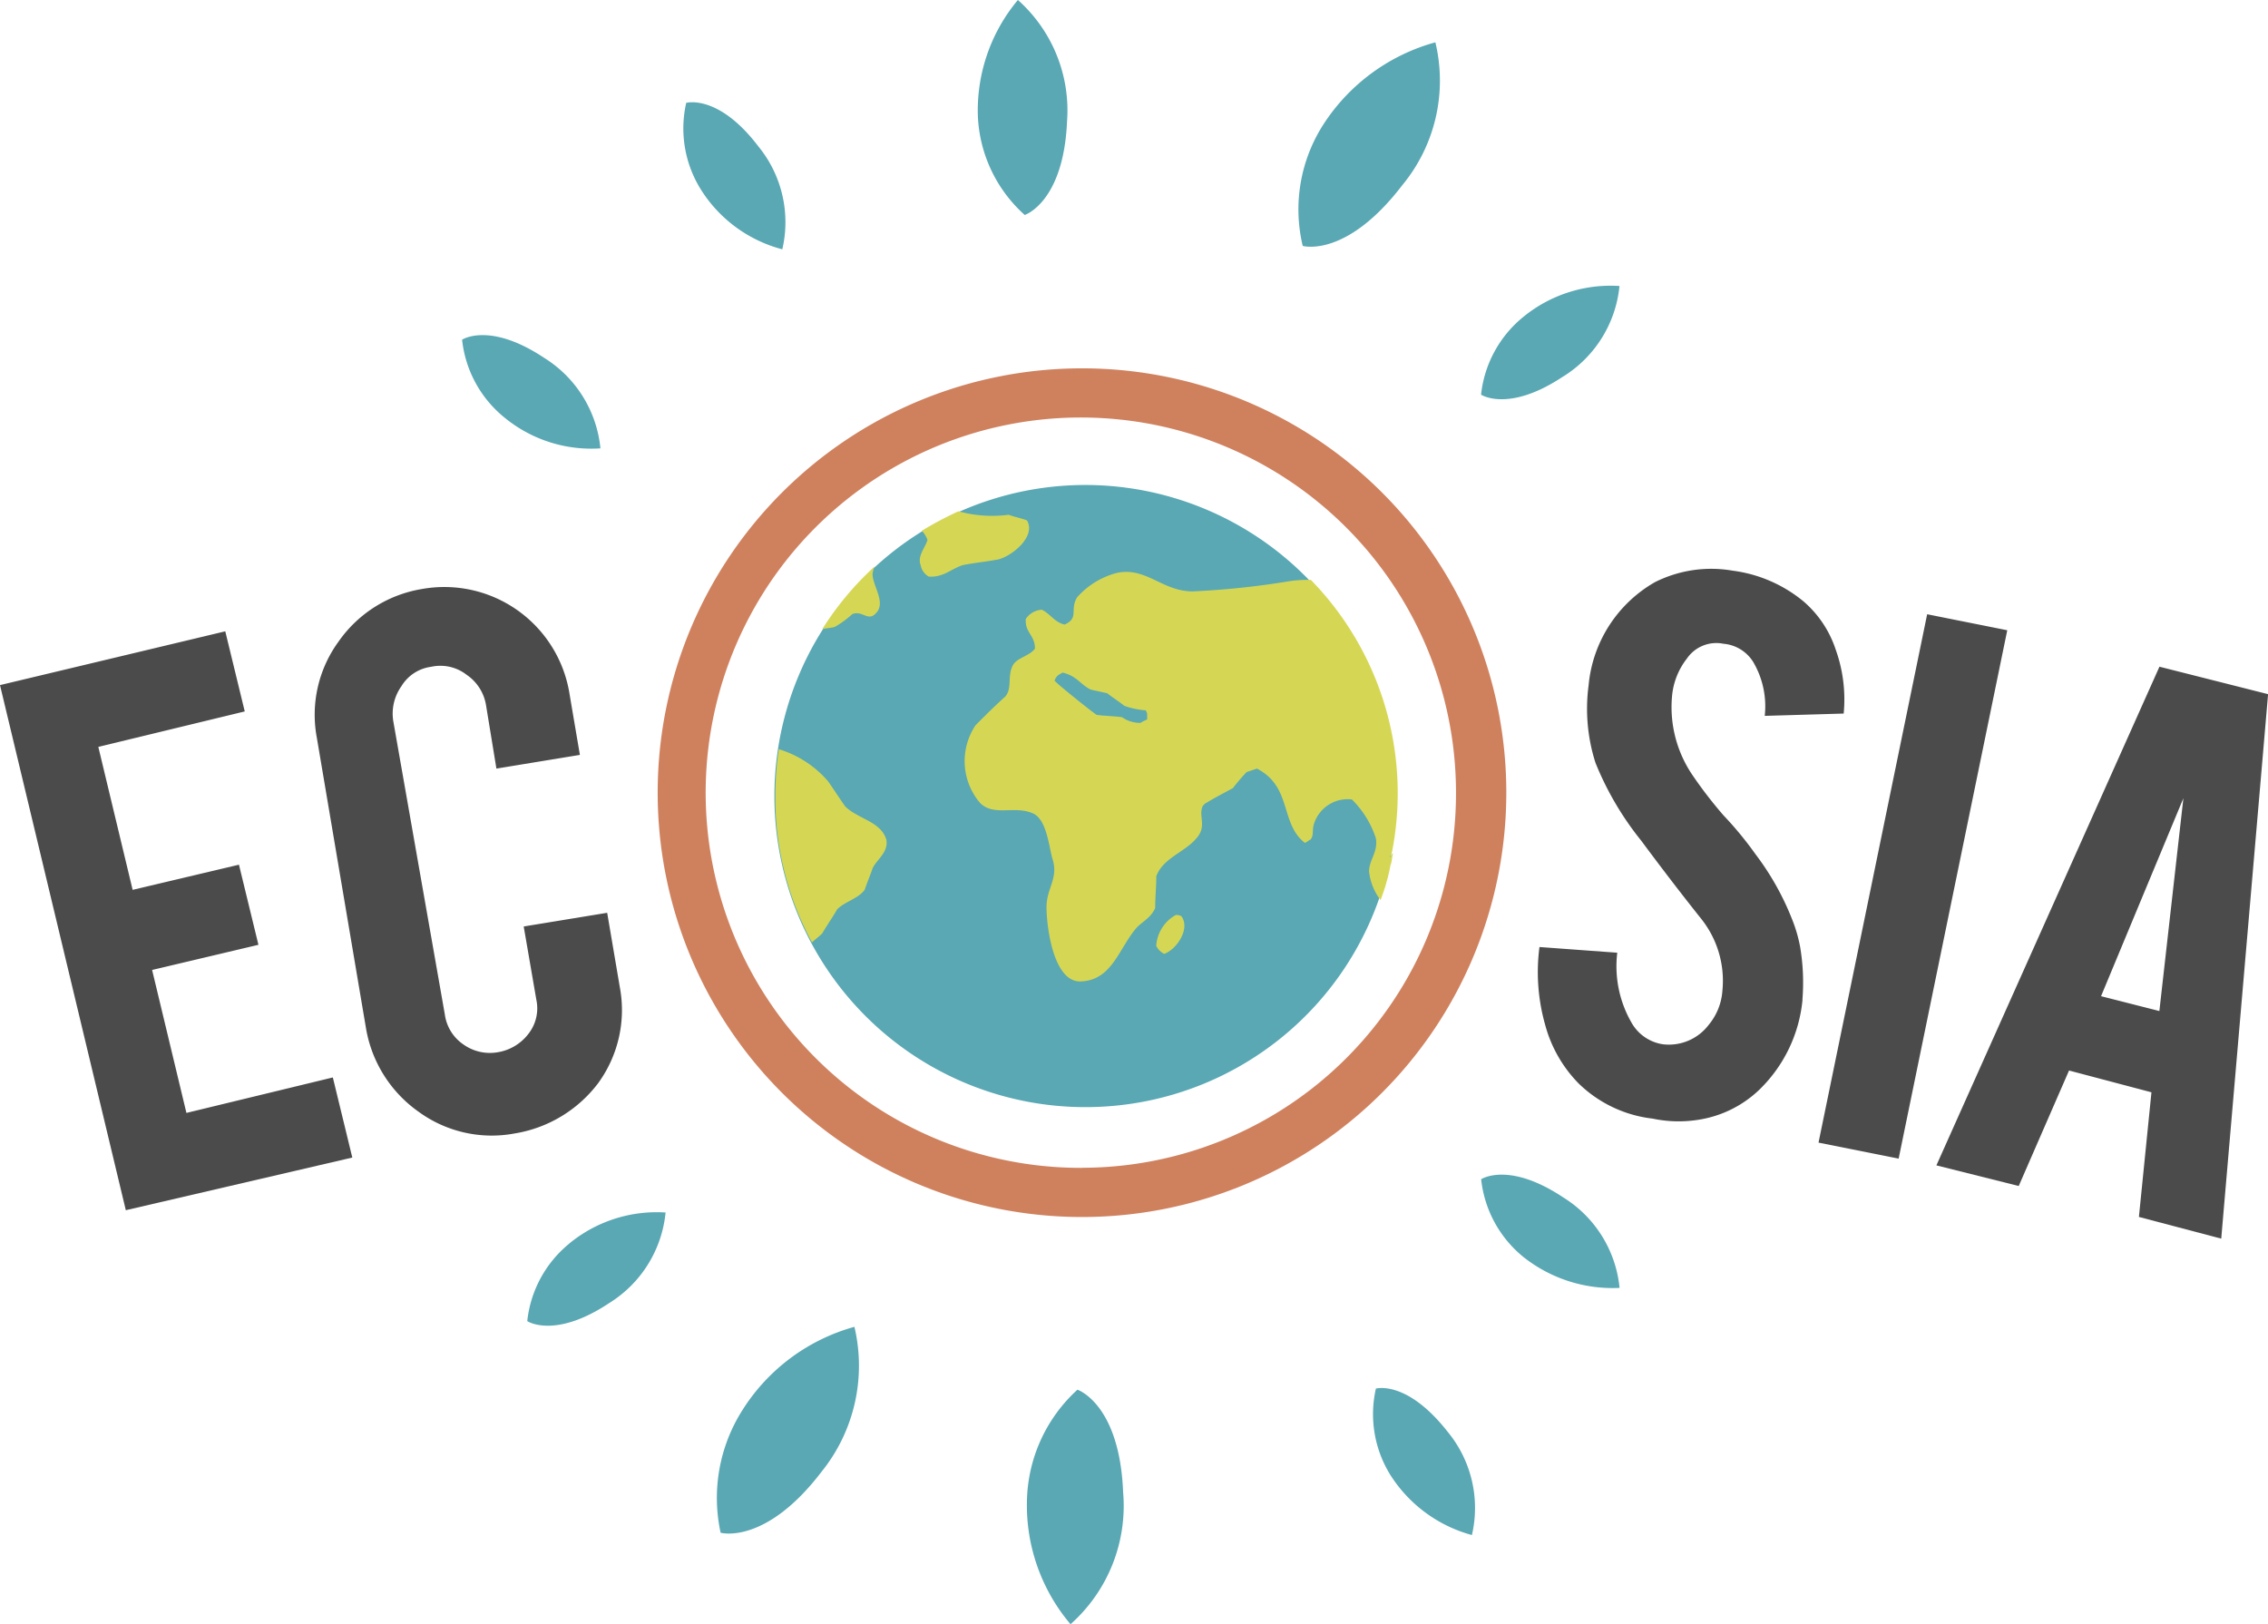 <svg xmlns="http://www.w3.org/2000/svg" viewBox="0 0 25.512 18.269"><g id="ae01f0b6-e827-42bb-9fcb-052918d30d8a" data-name="Calque 2"><g id="be9414d4-f976-4529-bc33-c827d98eb54e" data-name="g842"><g id="b77c14c3-56b0-430c-a8f3-05ff64b6de95" data-name="g12"><path id="b908793b-45ac-4c7c-917a-492173f5dc09" data-name="path2" d="M17.587,13.47c-.618-.412-.926-.206-.926-.206a1.304,1.304,0,0,0,.476.875,1.614,1.614,0,0,0,1.081.347A1.352,1.352,0,0,0,17.587,13.47ZM8.35,15.863a1.841,1.841,0,0,0-.244,1.377s.502.142,1.132-.682a1.899,1.899,0,0,0,.373-1.634,2.175,2.175,0,0,0-1.261.939ZM6.407,13.985a1.304,1.304,0,0,0-.476.875s.309.206.926-.206a1.353,1.353,0,0,0,.63-1.016,1.55,1.55,0,0,0-1.081.347Zm5.712,1.647a1.737,1.737,0,0,0-.566,1.209,2.07,2.07,0,0,0,.489,1.428,1.78,1.78,0,0,0,.592-1.48c-.039-1.003-.515-1.158-.515-1.158Zm3.358-.013a1.296,1.296,0,0,0,.167.978,1.575,1.575,0,0,0,.913.669,1.345,1.345,0,0,0-.27-1.158c-.463-.592-.811-.489-.811-.489ZM17.587,4.233a1.353,1.353,0,0,0,.63-1.016,1.55,1.55,0,0,0-1.081.347,1.304,1.304,0,0,0-.476.875s.309.206.926-.206ZM6.754,5.043A1.353,1.353,0,0,0,6.124,4.027c-.618-.412-.926-.206-.926-.206a1.304,1.304,0,0,0,.476.875A1.537,1.537,0,0,0,6.754,5.043Zm2.046-2.239a1.345,1.345,0,0,0-.27-1.158c-.45-.592-.811-.489-.811-.489a1.296,1.296,0,0,0,.167.978,1.544,1.544,0,0,0,.913.669Zm6.973-.72A1.845,1.845,0,0,0,16.146.476a2.191,2.191,0,0,0-1.261.926A1.766,1.766,0,0,0,14.654,2.766S15.142,2.908,15.773,2.084ZM12.003,1.364A1.663,1.663,0,0,0,11.45,0a1.935,1.935,0,0,0-.45,1.312,1.582,1.582,0,0,0,.527,1.106s.437-.141.476-1.055Z" style="fill:#59a8b4"/><path id="f75aa64b-3c61-4dbc-978f-90ef0b8d8146" data-name="path4" d="M12.171,4.143a4.773,4.773,0,1,0,4.773,4.773A4.771,4.771,0,0,0,12.171,4.143Zm0,8.993a4.22,4.22,0,1,1,4.207-4.22A4.211,4.211,0,0,1,12.171,13.135Z" style="fill:#cf815e"/><path id="a8282dff-c9f5-4c65-9b31-06a77b0e375d" data-name="path6" d="M12.222,5.455a3.499,3.499,0,1,0,3.487,3.499A3.503,3.503,0,0,0,12.222,5.455Z" style="fill:#59a8b4"/><g id="ab8aeebc-d91d-4a50-b46d-2df489be6729" data-name="g10"><path id="adc67793-b03e-4717-984b-a72d59e532e4" data-name="path8" d="M1.415,13.611,0,7.706l2.534-.605.219.901L1.106,8.401l.386,1.608,1.196-.283.219.901-1.196.283.386,1.608,1.647-.399.219.901-2.547.592Zm4.374-.862A1.396,1.396,0,0,1,4.709,12.505a1.443,1.443,0,0,1-.592-.939L3.564,8.298a1.396,1.396,0,0,1,.244-1.081,1.425,1.425,0,0,1,.939-.592A1.426,1.426,0,0,1,6.407,7.809l.116.682-.939.154-.116-.708a.512.512,0,0,0-.219-.347.481.481,0,0,0-.399-.09.461.461,0,0,0-.335.219.532.532,0,0,0-.09.399l.579,3.294a.486.486,0,0,0,.206.334.513.513,0,0,0,.386.09.543.543,0,0,0,.347-.206.464.464,0,0,0,.09-.386l-.142-.823.939-.154.142.836a1.396,1.396,0,0,1-.244,1.081A1.472,1.472,0,0,1,5.789,12.749ZM20.276,11.244a1.621,1.621,0,0,1-.489,1.016,1.267,1.267,0,0,1-.682.335,1.403,1.403,0,0,1-.515-.013,1.424,1.424,0,0,1-.836-.399,1.491,1.491,0,0,1-.373-.656,2.17,2.17,0,0,1-.064-.875l.875.064a1.272,1.272,0,0,0,.167.798.488.488,0,0,0,.347.232.563.563,0,0,0,.515-.219.674.674,0,0,0,.154-.386,1.118,1.118,0,0,0-.232-.798c-.154-.193-.386-.489-.682-.888a3.454,3.454,0,0,1-.514-.875A1.996,1.996,0,0,1,17.87,7.706a1.493,1.493,0,0,1,.746-1.158,1.409,1.409,0,0,1,.875-.129,1.564,1.564,0,0,1,.798.347,1.216,1.216,0,0,1,.36.54,1.661,1.661,0,0,1,.09.72l-.888.026a.984.984,0,0,0-.129-.605.437.437,0,0,0-.335-.206.401.401,0,0,0-.412.167.799.799,0,0,0-.167.425,1.359,1.359,0,0,0,.232.888,4.848,4.848,0,0,0,.347.45,3.959,3.959,0,0,1,.36.437,3.055,3.055,0,0,1,.412.733,1.636,1.636,0,0,1,.09.309,2.4,2.4,0,0,1,.026.592Zm1.081,1.788-.901-.18L21.678,6.909l.901.18-1.222,5.944Zm1.917-.991-.566,1.299-.926-.232,2.509-5.609,1.222.309-.527,6.124-.926-.244.141-1.402Zm1.286-3.062-.926,2.226.656.167L24.56,8.98Z" style="fill:#4b4b4b"/></g></g><g id="a5f1810e-27cb-448f-9ec5-ea71bfe5e589" data-name="g16"><path id="ba4f73d1-7b6a-46d9-ac63-350aab00fd23" data-name="path14" d="M15.631,9.649a.164.164,0,0,0,.013.077c.013-.039.013-.077.026-.129-.026.013-.026.038-.038.051Zm-2.406.643a.43.43,0,0,0-.219.347.202.202,0,0,0,.09.09c.142-.051.296-.283.193-.424a.116.116,0,0,0-.064-.013ZM11.553,5.854c-.064-.026-.142-.039-.206-.064a1.438,1.438,0,0,1-.566-.039,4.181,4.181,0,0,0-.412.219.28.28,0,0,1,.064.103c-.026.09-.116.18-.077.283a.186.186,0,0,0,.09.129c.167.013.257-.09.386-.129.129-.026.27-.039.399-.064.154-.039.425-.257.322-.437ZM9.507,9.07c-.064-.09-.129-.193-.193-.283a1.184,1.184,0,0,0-.553-.36,3.499,3.499,0,0,0-.039.527,3.399,3.399,0,0,0,.412,1.647c.039-.039.077-.064.116-.103.051-.09.116-.18.167-.27.09-.09.232-.116.309-.219.026-.077.064-.167.09-.244.051-.103.18-.18.154-.322C9.906,9.237,9.649,9.212,9.507,9.07Zm.077-2.161c.116-.051.18.09.27-.013.116-.116-.039-.309-.039-.437a.237.237,0,0,1,.026-.09,3.46,3.46,0,0,0-.592.708c.052-.013.103-.013.142-.026a1.068,1.068,0,0,0,.193-.141Zm5.159-.386a1.387,1.387,0,0,0-.232.013,9.212,9.212,0,0,1-1.094.116c-.347,0-.527-.283-.862-.206a.905.905,0,0,0-.437.27c-.09.142.026.232-.142.309-.116-.026-.154-.116-.257-.167a.237.237,0,0,0-.18.103c-.013.154.103.18.103.334-.064.09-.219.103-.257.206-.051.116,0,.244-.077.334-.116.103-.231.219-.334.322a.725.725,0,0,0,.051.875c.154.154.386.026.592.116.154.064.18.36.219.502.077.231-.064.334-.064.553s.077.849.386.836c.347-.013.424-.36.617-.592.064-.077.167-.116.219-.232,0-.116.013-.244.013-.36.077-.206.322-.27.45-.425.129-.142.013-.257.077-.373a.013.013,0,0,0,.013-.013c.103-.064.206-.116.322-.18a2.234,2.234,0,0,1,.154-.18l.116-.039c.399.206.257.618.54.836.026-.013.039-.026.064-.039.039-.051.013-.103.039-.18a.398.398,0,0,1,.425-.27,1.092,1.092,0,0,1,.27.437c.026.154-.077.244-.077.373a.647.647,0,0,0,.129.322,2.166,2.166,0,0,0,.116-.412.163.163,0,0,0-.013-.077c.013-.013.013-.026.026-.051a3.434,3.434,0,0,0-.913-3.062ZM12.827,8.131a.356.356,0,0,1-.206-.064c-.09-.013-.193-.013-.283-.026-.013,0-.463-.36-.476-.386.026-.064.051-.064.09-.09.167.039.206.142.322.193.064.013.116.026.18.039.064.051.129.09.193.142a.924.924,0,0,0,.244.051c0,.013.013.026.013.039v.064a.427.427,0,0,0-.077.039Zm-.502-.09-.476-.386C11.875,7.681,12.312,8.041,12.325,8.041Z" style="fill:#d5d754"/></g></g></g></svg>